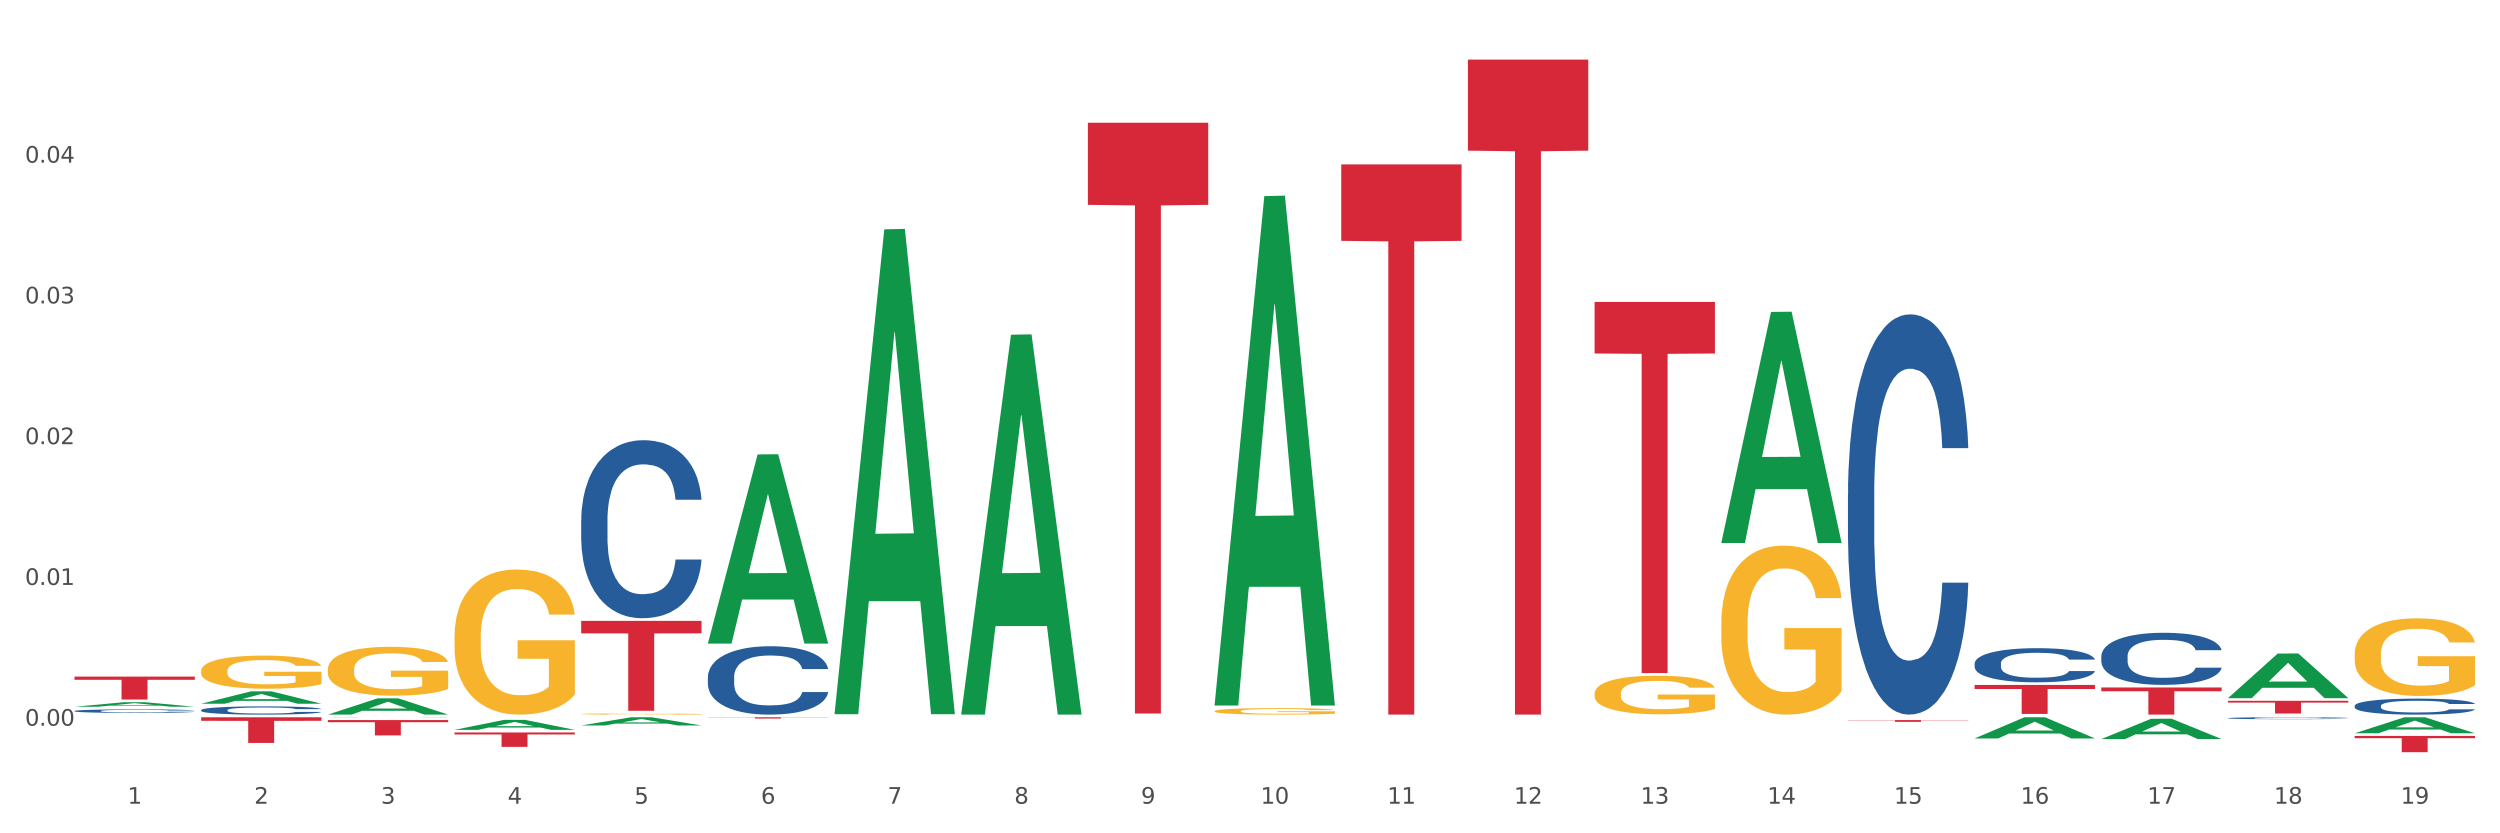 <?xml version="1.0" encoding="utf-8" standalone="no"?>
<!DOCTYPE svg PUBLIC "-//W3C//DTD SVG 1.1//EN"
  "http://www.w3.org/Graphics/SVG/1.1/DTD/svg11.dtd">
<svg xmlns:xlink="http://www.w3.org/1999/xlink" width="1080pt" height="360pt" viewBox="0 0 1080 360" xmlns="http://www.w3.org/2000/svg" version="1.1">
 <rect x="0" y="0" width="1080" height="360" fill="#333333" stroke="none"/>
 <defs>
  <style type="text/css">*{stroke-linejoin: round; stroke-linecap: butt}</style>
 </defs>
 <g id="figure_1">
  <g id="patch_1">
   <path d="M 0 360 
L 1080 360 
L 1080 0 
L 0 0 
z
" style="fill: #ffffff; stroke: #ffffff; stroke-linejoin: miter"/>
  </g>
  <g id="axes_1">
   <g id="matplotlib.axis_1">
    <g id="xtick_1">
     <g id="text_1">
      <!-- 1 -->
      <g style="fill: #4d4d4d" transform="translate(55.115 347.204) scale(0.096 -0.096)">
       <defs>
        <path id="DejaVuSans-31" d="M 794 531 
L 1825 531 
L 1825 4091 
L 703 3866 
L 703 4441 
L 1819 4666 
L 2450 4666 
L 2450 531 
L 3481 531 
L 3481 0 
L 794 0 
L 794 531 
z
" transform="scale(0.016)"/>
       </defs>
       <use xlink:href="#DejaVuSans-31"/>
      </g>
     </g>
    </g>
    <g id="xtick_2">
     <g id="text_2">
      <!-- 2 -->
      <g style="fill: #4d4d4d" transform="translate(109.839 347.204) scale(0.096 -0.096)">
       <defs>
        <path id="DejaVuSans-32" d="M 1228 531 
L 3431 531 
L 3431 0 
L 469 0 
L 469 531 
Q 828 903 1448 1529 
Q 2069 2156 2228 2338 
Q 2531 2678 2651 2914 
Q 2772 3150 2772 3378 
Q 2772 3750 2511 3984 
Q 2250 4219 1831 4219 
Q 1534 4219 1204 4116 
Q 875 4013 500 3803 
L 500 4441 
Q 881 4594 1212 4672 
Q 1544 4750 1819 4750 
Q 2544 4750 2975 4387 
Q 3406 4025 3406 3419 
Q 3406 3131 3298 2873 
Q 3191 2616 2906 2266 
Q 2828 2175 2409 1742 
Q 1991 1309 1228 531 
z
" transform="scale(0.016)"/>
       </defs>
       <use xlink:href="#DejaVuSans-32"/>
      </g>
     </g>
    </g>
    <g id="xtick_3">
     <g id="text_3">
      <!-- 3 -->
      <g style="fill: #4d4d4d" transform="translate(164.564 347.204) scale(0.096 -0.096)">
       <defs>
        <path id="DejaVuSans-33" d="M 2597 2516 
Q 3050 2419 3304 2112 
Q 3559 1806 3559 1356 
Q 3559 666 3084 287 
Q 2609 -91 1734 -91 
Q 1441 -91 1130 -33 
Q 819 25 488 141 
L 488 750 
Q 750 597 1062 519 
Q 1375 441 1716 441 
Q 2309 441 2620 675 
Q 2931 909 2931 1356 
Q 2931 1769 2642 2001 
Q 2353 2234 1838 2234 
L 1294 2234 
L 1294 2753 
L 1863 2753 
Q 2328 2753 2575 2939 
Q 2822 3125 2822 3475 
Q 2822 3834 2567 4026 
Q 2313 4219 1838 4219 
Q 1578 4219 1281 4162 
Q 984 4106 628 3988 
L 628 4550 
Q 988 4650 1302 4700 
Q 1616 4750 1894 4750 
Q 2613 4750 3031 4423 
Q 3450 4097 3450 3541 
Q 3450 3153 3228 2886 
Q 3006 2619 2597 2516 
z
" transform="scale(0.016)"/>
       </defs>
       <use xlink:href="#DejaVuSans-33"/>
      </g>
     </g>
    </g>
    <g id="xtick_4">
     <g id="text_4">
      <!-- 4 -->
      <g style="fill: #4d4d4d" transform="translate(219.288 347.204) scale(0.096 -0.096)">
       <defs>
        <path id="DejaVuSans-34" d="M 2419 4116 
L 825 1625 
L 2419 1625 
L 2419 4116 
z
M 2253 4666 
L 3047 4666 
L 3047 1625 
L 3713 1625 
L 3713 1100 
L 3047 1100 
L 3047 0 
L 2419 0 
L 2419 1100 
L 313 1100 
L 313 1709 
L 2253 4666 
z
" transform="scale(0.016)"/>
       </defs>
       <use xlink:href="#DejaVuSans-34"/>
      </g>
     </g>
    </g>
    <g id="xtick_5">
     <g id="text_5">
      <!-- 5 -->
      <g style="fill: #4d4d4d" transform="translate(274.012 347.204) scale(0.096 -0.096)">
       <defs>
        <path id="DejaVuSans-35" d="M 691 4666 
L 3169 4666 
L 3169 4134 
L 1269 4134 
L 1269 2991 
Q 1406 3038 1543 3061 
Q 1681 3084 1819 3084 
Q 2600 3084 3056 2656 
Q 3513 2228 3513 1497 
Q 3513 744 3044 326 
Q 2575 -91 1722 -91 
Q 1428 -91 1123 -41 
Q 819 9 494 109 
L 494 744 
Q 775 591 1075 516 
Q 1375 441 1709 441 
Q 2250 441 2565 725 
Q 2881 1009 2881 1497 
Q 2881 1984 2565 2268 
Q 2250 2553 1709 2553 
Q 1456 2553 1204 2497 
Q 953 2441 691 2322 
L 691 4666 
z
" transform="scale(0.016)"/>
       </defs>
       <use xlink:href="#DejaVuSans-35"/>
      </g>
     </g>
    </g>
    <g id="xtick_6">
     <g id="text_6">
      <!-- 6 -->
      <g style="fill: #4d4d4d" transform="translate(328.736 347.204) scale(0.096 -0.096)">
       <defs>
        <path id="DejaVuSans-36" d="M 2113 2584 
Q 1688 2584 1439 2293 
Q 1191 2003 1191 1497 
Q 1191 994 1439 701 
Q 1688 409 2113 409 
Q 2538 409 2786 701 
Q 3034 994 3034 1497 
Q 3034 2003 2786 2293 
Q 2538 2584 2113 2584 
z
M 3366 4563 
L 3366 3988 
Q 3128 4100 2886 4159 
Q 2644 4219 2406 4219 
Q 1781 4219 1451 3797 
Q 1122 3375 1075 2522 
Q 1259 2794 1537 2939 
Q 1816 3084 2150 3084 
Q 2853 3084 3261 2657 
Q 3669 2231 3669 1497 
Q 3669 778 3244 343 
Q 2819 -91 2113 -91 
Q 1303 -91 875 529 
Q 447 1150 447 2328 
Q 447 3434 972 4092 
Q 1497 4750 2381 4750 
Q 2619 4750 2861 4703 
Q 3103 4656 3366 4563 
z
" transform="scale(0.016)"/>
       </defs>
       <use xlink:href="#DejaVuSans-36"/>
      </g>
     </g>
    </g>
    <g id="xtick_7">
     <g id="text_7">
      <!-- 7 -->
      <g style="fill: #4d4d4d" transform="translate(383.461 347.204) scale(0.096 -0.096)">
       <defs>
        <path id="DejaVuSans-37" d="M 525 4666 
L 3525 4666 
L 3525 4397 
L 1831 0 
L 1172 0 
L 2766 4134 
L 525 4134 
L 525 4666 
z
" transform="scale(0.016)"/>
       </defs>
       <use xlink:href="#DejaVuSans-37"/>
      </g>
     </g>
    </g>
    <g id="xtick_8">
     <g id="text_8">
      <!-- 8 -->
      <g style="fill: #4d4d4d" transform="translate(438.185 347.204) scale(0.096 -0.096)">
       <defs>
        <path id="DejaVuSans-38" d="M 2034 2216 
Q 1584 2216 1326 1975 
Q 1069 1734 1069 1313 
Q 1069 891 1326 650 
Q 1584 409 2034 409 
Q 2484 409 2743 651 
Q 3003 894 3003 1313 
Q 3003 1734 2745 1975 
Q 2488 2216 2034 2216 
z
M 1403 2484 
Q 997 2584 770 2862 
Q 544 3141 544 3541 
Q 544 4100 942 4425 
Q 1341 4750 2034 4750 
Q 2731 4750 3128 4425 
Q 3525 4100 3525 3541 
Q 3525 3141 3298 2862 
Q 3072 2584 2669 2484 
Q 3125 2378 3379 2068 
Q 3634 1759 3634 1313 
Q 3634 634 3220 271 
Q 2806 -91 2034 -91 
Q 1263 -91 848 271 
Q 434 634 434 1313 
Q 434 1759 690 2068 
Q 947 2378 1403 2484 
z
M 1172 3481 
Q 1172 3119 1398 2916 
Q 1625 2713 2034 2713 
Q 2441 2713 2670 2916 
Q 2900 3119 2900 3481 
Q 2900 3844 2670 4047 
Q 2441 4250 2034 4250 
Q 1625 4250 1398 4047 
Q 1172 3844 1172 3481 
z
" transform="scale(0.016)"/>
       </defs>
       <use xlink:href="#DejaVuSans-38"/>
      </g>
     </g>
    </g>
    <g id="xtick_9">
     <g id="text_9">
      <!-- 9 -->
      <g style="fill: #4d4d4d" transform="translate(492.909 347.204) scale(0.096 -0.096)">
       <defs>
        <path id="DejaVuSans-39" d="M 703 97 
L 703 672 
Q 941 559 1184 500 
Q 1428 441 1663 441 
Q 2288 441 2617 861 
Q 2947 1281 2994 2138 
Q 2813 1869 2534 1725 
Q 2256 1581 1919 1581 
Q 1219 1581 811 2004 
Q 403 2428 403 3163 
Q 403 3881 828 4315 
Q 1253 4750 1959 4750 
Q 2769 4750 3195 4129 
Q 3622 3509 3622 2328 
Q 3622 1225 3098 567 
Q 2575 -91 1691 -91 
Q 1453 -91 1209 -44 
Q 966 3 703 97 
z
M 1959 2075 
Q 2384 2075 2632 2365 
Q 2881 2656 2881 3163 
Q 2881 3666 2632 3958 
Q 2384 4250 1959 4250 
Q 1534 4250 1286 3958 
Q 1038 3666 1038 3163 
Q 1038 2656 1286 2365 
Q 1534 2075 1959 2075 
z
" transform="scale(0.016)"/>
       </defs>
       <use xlink:href="#DejaVuSans-39"/>
      </g>
     </g>
    </g>
    <g id="xtick_10">
     <g id="text_10">
      <!-- 10 -->
      <g style="fill: #4d4d4d" transform="translate(544.58 347.204) scale(0.096 -0.096)">
       <defs>
        <path id="DejaVuSans-30" d="M 2034 4250 
Q 1547 4250 1301 3770 
Q 1056 3291 1056 2328 
Q 1056 1369 1301 889 
Q 1547 409 2034 409 
Q 2525 409 2770 889 
Q 3016 1369 3016 2328 
Q 3016 3291 2770 3770 
Q 2525 4250 2034 4250 
z
M 2034 4750 
Q 2819 4750 3233 4129 
Q 3647 3509 3647 2328 
Q 3647 1150 3233 529 
Q 2819 -91 2034 -91 
Q 1250 -91 836 529 
Q 422 1150 422 2328 
Q 422 3509 836 4129 
Q 1250 4750 2034 4750 
z
" transform="scale(0.016)"/>
       </defs>
       <use xlink:href="#DejaVuSans-31"/>
       <use xlink:href="#DejaVuSans-30" transform="translate(63.623 0)"/>
      </g>
     </g>
    </g>
    <g id="xtick_11">
     <g id="text_11">
      <!-- 11 -->
      <g style="fill: #4d4d4d" transform="translate(599.304 347.204) scale(0.096 -0.096)">
       <use xlink:href="#DejaVuSans-31"/>
       <use xlink:href="#DejaVuSans-31" transform="translate(63.623 0)"/>
      </g>
     </g>
    </g>
    <g id="xtick_12">
     <g id="text_12">
      <!-- 12 -->
      <g style="fill: #4d4d4d" transform="translate(654.028 347.204) scale(0.096 -0.096)">
       <use xlink:href="#DejaVuSans-31"/>
       <use xlink:href="#DejaVuSans-32" transform="translate(63.623 0)"/>
      </g>
     </g>
    </g>
    <g id="xtick_13">
     <g id="text_13">
      <!-- 13 -->
      <g style="fill: #4d4d4d" transform="translate(708.752 347.204) scale(0.096 -0.096)">
       <use xlink:href="#DejaVuSans-31"/>
       <use xlink:href="#DejaVuSans-33" transform="translate(63.623 0)"/>
      </g>
     </g>
    </g>
    <g id="xtick_14">
     <g id="text_14">
      <!-- 14 -->
      <g style="fill: #4d4d4d" transform="translate(763.477 347.204) scale(0.096 -0.096)">
       <use xlink:href="#DejaVuSans-31"/>
       <use xlink:href="#DejaVuSans-34" transform="translate(63.623 0)"/>
      </g>
     </g>
    </g>
    <g id="xtick_15">
     <g id="text_15">
      <!-- 15 -->
      <g style="fill: #4d4d4d" transform="translate(818.201 347.204) scale(0.096 -0.096)">
       <use xlink:href="#DejaVuSans-31"/>
       <use xlink:href="#DejaVuSans-35" transform="translate(63.623 0)"/>
      </g>
     </g>
    </g>
    <g id="xtick_16">
     <g id="text_16">
      <!-- 16 -->
      <g style="fill: #4d4d4d" transform="translate(872.925 347.204) scale(0.096 -0.096)">
       <use xlink:href="#DejaVuSans-31"/>
       <use xlink:href="#DejaVuSans-36" transform="translate(63.623 0)"/>
      </g>
     </g>
    </g>
    <g id="xtick_17">
     <g id="text_17">
      <!-- 17 -->
      <g style="fill: #4d4d4d" transform="translate(927.649 347.204) scale(0.096 -0.096)">
       <use xlink:href="#DejaVuSans-31"/>
       <use xlink:href="#DejaVuSans-37" transform="translate(63.623 0)"/>
      </g>
     </g>
    </g>
    <g id="xtick_18">
     <g id="text_18">
      <!-- 18 -->
      <g style="fill: #4d4d4d" transform="translate(982.374 347.204) scale(0.096 -0.096)">
       <use xlink:href="#DejaVuSans-31"/>
       <use xlink:href="#DejaVuSans-38" transform="translate(63.623 0)"/>
      </g>
     </g>
    </g>
    <g id="xtick_19">
     <g id="text_19">
      <!-- 19 -->
      <g style="fill: #4d4d4d" transform="translate(1037.098 347.204) scale(0.096 -0.096)">
       <use xlink:href="#DejaVuSans-31"/>
       <use xlink:href="#DejaVuSans-39" transform="translate(63.623 0)"/>
      </g>
     </g>
    </g>
    <g id="xtick_20"/>
    <g id="xtick_21"/>
    <g id="xtick_22"/>
    <g id="xtick_23"/>
    <g id="xtick_24"/>
    <g id="xtick_25"/>
    <g id="xtick_26"/>
    <g id="xtick_27"/>
    <g id="xtick_28"/>
    <g id="xtick_29"/>
    <g id="xtick_30"/>
    <g id="xtick_31"/>
    <g id="xtick_32"/>
    <g id="xtick_33"/>
    <g id="xtick_34"/>
    <g id="xtick_35"/>
    <g id="xtick_36"/>
    <g id="xtick_37"/>
   </g>
   <g id="matplotlib.axis_2">
    <g id="ytick_1">
     <g id="text_20">
      <!-- 0.00 -->
      <g style="fill: #4d4d4d" transform="translate(10.8 313.501) scale(0.096 -0.096)">
       <defs>
        <path id="DejaVuSans-2e" d="M 684 794 
L 1344 794 
L 1344 0 
L 684 0 
L 684 794 
z
" transform="scale(0.016)"/>
       </defs>
       <use xlink:href="#DejaVuSans-30"/>
       <use xlink:href="#DejaVuSans-2e" transform="translate(63.623 0)"/>
       <use xlink:href="#DejaVuSans-30" transform="translate(95.41 0)"/>
       <use xlink:href="#DejaVuSans-30" transform="translate(159.033 0)"/>
      </g>
     </g>
    </g>
    <g id="ytick_2">
     <g id="text_21">
      <!-- 0.01 -->
      <g style="fill: #4d4d4d" transform="translate(10.8 252.693) scale(0.096 -0.096)">
       <use xlink:href="#DejaVuSans-30"/>
       <use xlink:href="#DejaVuSans-2e" transform="translate(63.623 0)"/>
       <use xlink:href="#DejaVuSans-30" transform="translate(95.41 0)"/>
       <use xlink:href="#DejaVuSans-31" transform="translate(159.033 0)"/>
      </g>
     </g>
    </g>
    <g id="ytick_3">
     <g id="text_22">
      <!-- 0.02 -->
      <g style="fill: #4d4d4d" transform="translate(10.8 191.884) scale(0.096 -0.096)">
       <use xlink:href="#DejaVuSans-30"/>
       <use xlink:href="#DejaVuSans-2e" transform="translate(63.623 0)"/>
       <use xlink:href="#DejaVuSans-30" transform="translate(95.41 0)"/>
       <use xlink:href="#DejaVuSans-32" transform="translate(159.033 0)"/>
      </g>
     </g>
    </g>
    <g id="ytick_4">
     <g id="text_23">
      <!-- 0.03 -->
      <g style="fill: #4d4d4d" transform="translate(10.8 131.076) scale(0.096 -0.096)">
       <use xlink:href="#DejaVuSans-30"/>
       <use xlink:href="#DejaVuSans-2e" transform="translate(63.623 0)"/>
       <use xlink:href="#DejaVuSans-30" transform="translate(95.41 0)"/>
       <use xlink:href="#DejaVuSans-33" transform="translate(159.033 0)"/>
      </g>
     </g>
    </g>
    <g id="ytick_5">
     <g id="text_24">
      <!-- 0.04 -->
      <g style="fill: #4d4d4d" transform="translate(10.8 70.268) scale(0.096 -0.096)">
       <use xlink:href="#DejaVuSans-30"/>
       <use xlink:href="#DejaVuSans-2e" transform="translate(63.623 0)"/>
       <use xlink:href="#DejaVuSans-30" transform="translate(95.41 0)"/>
       <use xlink:href="#DejaVuSans-34" transform="translate(159.033 0)"/>
      </g>
     </g>
    </g>
    <g id="ytick_6"/>
    <g id="ytick_7"/>
    <g id="ytick_8"/>
    <g id="ytick_9"/>
    <g id="ytick_10"/>
   </g>
   <g id="PolyCollection_1">
    <path d="M 32.175 305.312 
L 32.229 305.31 
L 53.667 303.342 
L 62.564 303.34 
L 84.163 305.316 
L 73.873 305.316 
L 69.21 304.856 
L 47.075 304.856 
L 46.914 304.863 
L 42.412 305.316 
L 32.175 305.316 
L 32.175 305.312 
L 49.862 304.581 
L 66.423 304.579 
L 58.223 303.761 
L 58.115 303.758 
L 58.008 303.763 
L 49.808 304.579 
L 49.862 304.581 
L 32.175 305.312 
z
" clip-path="url(#p9a74b6ac51)" style="fill: #109648"/>
    <path d="M 86.899 304.005 
L 86.953 304 
L 108.391 298.671 
L 117.288 298.666 
L 138.887 304.015 
L 128.597 304.015 
L 123.934 302.769 
L 101.799 302.769 
L 101.638 302.789 
L 97.136 304.015 
L 86.899 304.015 
L 86.899 304.005 
L 104.586 302.026 
L 121.147 302.021 
L 112.947 299.806 
L 112.84 299.796 
L 112.733 299.811 
L 104.532 302.021 
L 104.586 302.026 
L 86.899 304.005 
z
" clip-path="url(#p9a74b6ac51)" style="fill: #109648"/>
    <path d="M 360.521 308.153 
L 360.574 307.956 
L 382.013 99.071 
L 390.91 98.874 
L 412.509 308.547 
L 402.218 308.547 
L 397.555 259.721 
L 375.42 259.721 
L 375.26 260.509 
L 370.757 308.547 
L 360.521 308.547 
L 360.521 308.153 
L 378.207 230.584 
L 394.768 230.387 
L 386.568 143.564 
L 386.461 143.171 
L 386.354 143.761 
L 378.154 230.387 
L 378.207 230.584 
L 360.521 308.153 
z
" clip-path="url(#p9a74b6ac51)" style="fill: #109648"/>
    <path d="M 251.072 313.404 
L 251.126 313.401 
L 272.564 309.857 
L 281.461 309.854 
L 303.06 313.411 
L 292.77 313.411 
L 288.107 312.582 
L 265.972 312.582 
L 265.811 312.596 
L 261.309 313.411 
L 251.072 313.411 
L 251.072 313.404 
L 268.759 312.088 
L 285.32 312.085 
L 277.12 310.612 
L 277.013 310.605 
L 276.905 310.615 
L 268.705 312.085 
L 268.759 312.088 
L 251.072 313.404 
z
" clip-path="url(#p9a74b6ac51)" style="fill: #109648"/>
    <path d="M 524.693 304.362 
L 524.747 304.155 
L 546.185 84.72 
L 555.082 84.513 
L 576.682 304.776 
L 566.391 304.776 
L 561.728 253.485 
L 539.593 253.485 
L 539.432 254.312 
L 534.93 304.776 
L 524.693 304.776 
L 524.693 304.362 
L 542.38 222.875 
L 558.941 222.669 
L 550.741 131.461 
L 550.634 131.048 
L 550.527 131.668 
L 542.327 222.669 
L 542.38 222.875 
L 524.693 304.362 
z
" clip-path="url(#p9a74b6ac51)" style="fill: #109648"/>
    <path d="M 415.245 308.389 
L 415.299 308.235 
L 436.737 144.596 
L 445.634 144.442 
L 467.233 308.697 
L 456.943 308.697 
L 452.28 270.448 
L 430.145 270.448 
L 429.984 271.065 
L 425.482 308.697 
L 415.245 308.697 
L 415.245 308.389 
L 432.932 247.622 
L 449.493 247.468 
L 441.293 179.452 
L 441.185 179.144 
L 441.078 179.607 
L 432.878 247.468 
L 432.932 247.622 
L 415.245 308.389 
z
" clip-path="url(#p9a74b6ac51)" style="fill: #109648"/>
    <path d="M 305.796 277.884 
L 305.85 277.807 
L 327.288 196.306 
L 336.185 196.229 
L 357.784 278.038 
L 347.494 278.038 
L 342.831 258.987 
L 320.696 258.987 
L 320.535 259.295 
L 316.033 278.038 
L 305.796 278.038 
L 305.796 277.884 
L 323.483 247.619 
L 340.044 247.542 
L 331.844 213.666 
L 331.737 213.513 
L 331.63 213.743 
L 323.429 247.542 
L 323.483 247.619 
L 305.796 277.884 
z
" clip-path="url(#p9a74b6ac51)" style="fill: #109648"/>
    <path d="M 1017.212 316.771 
L 1017.266 316.764 
L 1038.704 309.86 
L 1047.601 309.854 
L 1069.2 316.784 
L 1058.91 316.784 
L 1054.247 315.17 
L 1032.112 315.17 
L 1031.951 315.196 
L 1027.449 316.784 
L 1017.212 316.784 
L 1017.212 316.771 
L 1034.899 314.207 
L 1051.46 314.2 
L 1043.26 311.331 
L 1043.152 311.318 
L 1043.045 311.337 
L 1034.845 314.2 
L 1034.899 314.207 
L 1017.212 316.771 
z
" clip-path="url(#p9a74b6ac51)" style="fill: #109648"/>
    <path d="M 962.488 301.586 
L 962.541 301.568 
L 983.98 282.321 
L 992.877 282.303 
L 1014.476 301.622 
L 1004.185 301.622 
L 999.522 297.124 
L 977.387 297.124 
L 977.227 297.196 
L 972.724 301.622 
L 962.488 301.622 
L 962.488 301.586 
L 980.174 294.439 
L 996.735 294.421 
L 988.535 286.421 
L 988.428 286.385 
L 988.321 286.439 
L 980.121 294.421 
L 980.174 294.439 
L 962.488 301.586 
z
" clip-path="url(#p9a74b6ac51)" style="fill: #109648"/>
    <path d="M 907.763 319.269 
L 907.817 319.26 
L 929.255 310.51 
L 938.152 310.501 
L 959.751 319.285 
L 949.461 319.285 
L 944.798 317.24 
L 922.663 317.24 
L 922.502 317.273 
L 918 319.285 
L 907.763 319.285 
L 907.763 319.269 
L 925.45 316.019 
L 942.011 316.011 
L 933.811 312.374 
L 933.704 312.357 
L 933.597 312.382 
L 925.396 316.011 
L 925.45 316.019 
L 907.763 319.269 
z
" clip-path="url(#p9a74b6ac51)" style="fill: #109648"/>
    <path d="M 853.039 318.989 
L 853.093 318.981 
L 874.531 309.862 
L 883.428 309.854 
L 905.027 319.007 
L 894.737 319.007 
L 890.074 316.875 
L 867.939 316.875 
L 867.778 316.91 
L 863.276 319.007 
L 853.039 319.007 
L 853.039 318.989 
L 870.726 315.603 
L 887.287 315.595 
L 879.087 311.804 
L 878.98 311.787 
L 878.872 311.813 
L 870.672 315.595 
L 870.726 315.603 
L 853.039 318.989 
z
" clip-path="url(#p9a74b6ac51)" style="fill: #109648"/>
    <path d="M 688.866 299.612 
L 688.928 299.597 
L 688.928 299.049 
L 689.05 298.577 
L 689.664 297.436 
L 690.585 296.492 
L 691.26 295.99 
L 691.935 295.579 
L 692.733 295.168 
L 693.715 294.741 
L 695.495 294.117 
L 696.6 293.798 
L 697.95 293.463 
L 700.406 292.976 
L 702.186 292.702 
L 704.027 292.474 
L 707.034 292.2 
L 708.999 292.078 
L 711.086 291.986 
L 713.602 291.926 
L 715.505 291.91 
L 719.679 291.956 
L 723.239 292.093 
L 724.957 292.2 
L 727.167 292.382 
L 728.333 292.504 
L 730.236 292.747 
L 732.2 293.067 
L 733.55 293.341 
L 735.576 293.859 
L 737.11 294.376 
L 738.522 295.015 
L 739.258 295.457 
L 739.811 295.868 
L 740.302 296.34 
L 740.793 297.086 
L 729.745 297.086 
L 729.315 296.553 
L 728.64 296.05 
L 727.658 295.563 
L 726.799 295.259 
L 725.325 294.878 
L 723.975 294.635 
L 722.563 294.452 
L 720.845 294.3 
L 719.494 294.224 
L 717.592 294.163 
L 713.848 294.178 
L 711.331 294.3 
L 709.612 294.452 
L 708.508 294.589 
L 707.526 294.741 
L 706.421 294.955 
L 705.132 295.274 
L 704.211 295.563 
L 703.29 295.929 
L 702.554 296.294 
L 701.879 296.72 
L 701.326 297.177 
L 700.897 297.649 
L 700.528 298.227 
L 700.221 299.186 
L 700.221 301.271 
L 700.344 301.743 
L 700.651 302.367 
L 701.019 302.839 
L 701.633 303.402 
L 702.186 303.783 
L 703.229 304.331 
L 704.395 304.787 
L 705.316 305.077 
L 706.237 305.32 
L 707.832 305.655 
L 709.612 305.929 
L 711.147 306.096 
L 713.234 306.249 
L 714.645 306.31 
L 715.873 306.34 
L 718.881 306.34 
L 721.029 306.294 
L 723.423 306.188 
L 725.264 306.051 
L 726.799 305.883 
L 728.517 305.609 
L 729.622 305.351 
L 729.622 302.169 
L 716.119 302.154 
L 716.119 300.038 
L 740.854 300.038 
L 740.854 306.249 
L 739.811 306.568 
L 738.645 306.857 
L 737.417 307.116 
L 735.576 307.436 
L 733.366 307.74 
L 731.402 307.953 
L 729.315 308.136 
L 726.86 308.303 
L 723.668 308.456 
L 721.704 308.517 
L 719.249 308.562 
L 716.364 308.577 
L 713.848 308.547 
L 711.392 308.471 
L 708.814 308.334 
L 706.298 308.136 
L 704.395 307.938 
L 702.492 307.695 
L 700.467 307.375 
L 698.871 307.071 
L 697.643 306.797 
L 696.293 306.447 
L 694.82 305.99 
L 693.715 305.579 
L 692.733 305.153 
L 691.69 304.605 
L 690.953 304.133 
L 690.217 303.539 
L 689.787 303.098 
L 689.296 302.413 
L 688.928 301.454 
L 688.866 299.612 
z
" clip-path="url(#p9a74b6ac51)" style="fill: #f7b32b"/>
    <path d="M 524.693 307.208 
L 524.755 307.206 
L 524.755 307.114 
L 524.878 307.034 
L 525.491 306.842 
L 526.412 306.683 
L 527.087 306.599 
L 527.762 306.53 
L 528.56 306.46 
L 529.542 306.389 
L 531.322 306.284 
L 532.427 306.23 
L 533.778 306.173 
L 536.233 306.091 
L 538.013 306.045 
L 539.854 306.007 
L 542.862 305.961 
L 544.826 305.94 
L 546.913 305.925 
L 549.429 305.915 
L 551.332 305.912 
L 555.506 305.92 
L 559.066 305.943 
L 560.784 305.961 
L 562.994 305.992 
L 564.16 306.012 
L 566.063 306.053 
L 568.027 306.107 
L 569.377 306.153 
L 571.403 306.24 
L 572.937 306.327 
L 574.349 306.435 
L 575.086 306.509 
L 575.638 306.578 
L 576.129 306.658 
L 576.62 306.783 
L 565.572 306.783 
L 565.142 306.693 
L 564.467 306.609 
L 563.485 306.527 
L 562.626 306.476 
L 561.153 306.412 
L 559.802 306.371 
L 558.391 306.34 
L 556.672 306.314 
L 555.322 306.302 
L 553.419 306.291 
L 549.675 306.294 
L 547.158 306.314 
L 545.44 306.34 
L 544.335 306.363 
L 543.353 306.389 
L 542.248 306.424 
L 540.959 306.478 
L 540.038 306.527 
L 539.118 306.588 
L 538.381 306.65 
L 537.706 306.722 
L 537.153 306.798 
L 536.724 306.878 
L 536.355 306.975 
L 536.049 307.137 
L 536.049 307.488 
L 536.171 307.567 
L 536.478 307.672 
L 536.847 307.751 
L 537.46 307.846 
L 538.013 307.91 
L 539.056 308.002 
L 540.222 308.079 
L 541.143 308.128 
L 542.064 308.169 
L 543.66 308.225 
L 545.44 308.271 
L 546.974 308.3 
L 549.061 308.325 
L 550.473 308.335 
L 551.7 308.341 
L 554.708 308.341 
L 556.856 308.333 
L 559.25 308.315 
L 561.091 308.292 
L 562.626 308.264 
L 564.344 308.218 
L 565.449 308.174 
L 565.449 307.639 
L 551.946 307.636 
L 551.946 307.28 
L 576.682 307.28 
L 576.682 308.325 
L 575.638 308.379 
L 574.472 308.428 
L 573.244 308.471 
L 571.403 308.525 
L 569.193 308.576 
L 567.229 308.612 
L 565.142 308.643 
L 562.687 308.671 
L 559.495 308.697 
L 557.531 308.707 
L 555.076 308.715 
L 552.191 308.717 
L 549.675 308.712 
L 547.22 308.699 
L 544.642 308.676 
L 542.125 308.643 
L 540.222 308.61 
L 538.32 308.569 
L 536.294 308.515 
L 534.698 308.464 
L 533.471 308.417 
L 532.12 308.359 
L 530.647 308.282 
L 529.542 308.213 
L 528.56 308.141 
L 527.517 308.049 
L 526.78 307.969 
L 526.044 307.869 
L 525.614 307.795 
L 525.123 307.68 
L 524.755 307.518 
L 524.693 307.208 
z
" clip-path="url(#p9a74b6ac51)" style="fill: #f7b32b"/>
    <path d="M 251.072 308.444 
L 251.133 308.444 
L 251.133 308.427 
L 251.256 308.413 
L 251.87 308.378 
L 252.791 308.349 
L 253.466 308.334 
L 254.141 308.321 
L 254.939 308.309 
L 255.921 308.296 
L 257.701 308.277 
L 258.806 308.267 
L 260.156 308.257 
L 262.611 308.242 
L 264.391 308.234 
L 266.233 308.227 
L 269.24 308.218 
L 271.204 308.215 
L 273.291 308.212 
L 275.808 308.21 
L 277.711 308.21 
L 281.884 308.211 
L 285.444 308.215 
L 287.163 308.218 
L 289.373 308.224 
L 290.539 308.228 
L 292.442 308.235 
L 294.406 308.245 
L 295.756 308.253 
L 297.782 308.269 
L 299.316 308.285 
L 300.728 308.304 
L 301.464 308.318 
L 302.017 308.33 
L 302.508 308.344 
L 302.999 308.367 
L 291.951 308.367 
L 291.521 308.351 
L 290.846 308.336 
L 289.864 308.321 
L 289.004 308.312 
L 287.531 308.3 
L 286.181 308.293 
L 284.769 308.287 
L 283.051 308.282 
L 281.7 308.28 
L 279.797 308.278 
L 276.053 308.279 
L 273.537 308.282 
L 271.818 308.287 
L 270.713 308.291 
L 269.731 308.296 
L 268.627 308.302 
L 267.338 308.312 
L 266.417 308.321 
L 265.496 308.332 
L 264.76 308.343 
L 264.084 308.356 
L 263.532 308.37 
L 263.102 308.384 
L 262.734 308.402 
L 262.427 308.431 
L 262.427 308.495 
L 262.55 308.509 
L 262.857 308.528 
L 263.225 308.542 
L 263.839 308.56 
L 264.391 308.571 
L 265.435 308.588 
L 266.601 308.602 
L 267.522 308.611 
L 268.442 308.618 
L 270.038 308.628 
L 271.818 308.636 
L 273.353 308.642 
L 275.44 308.646 
L 276.851 308.648 
L 278.079 308.649 
L 281.086 308.649 
L 283.235 308.648 
L 285.629 308.644 
L 287.47 308.64 
L 289.004 308.635 
L 290.723 308.627 
L 291.828 308.619 
L 291.828 308.522 
L 278.324 308.522 
L 278.324 308.457 
L 303.06 308.457 
L 303.06 308.646 
L 302.017 308.656 
L 300.851 308.665 
L 299.623 308.673 
L 297.782 308.682 
L 295.572 308.692 
L 293.608 308.698 
L 291.521 308.704 
L 289.066 308.709 
L 285.874 308.713 
L 283.91 308.715 
L 281.455 308.717 
L 278.57 308.717 
L 276.053 308.716 
L 273.598 308.714 
L 271.02 308.71 
L 268.504 308.704 
L 266.601 308.698 
L 264.698 308.69 
L 262.673 308.681 
L 261.077 308.671 
L 259.849 308.663 
L 258.499 308.652 
L 257.026 308.638 
L 255.921 308.626 
L 254.939 308.613 
L 253.896 308.596 
L 253.159 308.582 
L 252.422 308.564 
L 251.993 308.55 
L 251.502 308.529 
L 251.133 308.5 
L 251.072 308.444 
z
" clip-path="url(#p9a74b6ac51)" style="fill: #f7b32b"/>
    <path d="M 141.624 308.704 
L 141.677 308.697 
L 163.116 301.675 
L 172.012 301.668 
L 193.612 308.717 
L 183.321 308.717 
L 178.658 307.076 
L 156.523 307.076 
L 156.362 307.102 
L 151.86 308.717 
L 141.624 308.717 
L 141.624 308.704 
L 159.31 306.096 
L 175.871 306.09 
L 167.671 303.171 
L 167.564 303.158 
L 167.457 303.177 
L 159.257 306.09 
L 159.31 306.096 
L 141.624 308.704 
z
" clip-path="url(#p9a74b6ac51)" style="fill: #109648"/>
    <path d="M 743.591 234.384 
L 743.644 234.291 
L 765.083 134.747 
L 773.979 134.653 
L 795.579 234.572 
L 785.288 234.572 
L 780.625 211.305 
L 758.49 211.305 
L 758.329 211.68 
L 753.827 234.572 
L 743.591 234.572 
L 743.591 234.384 
L 761.277 197.419 
L 777.838 197.325 
L 769.638 155.951 
L 769.531 155.763 
L 769.424 156.044 
L 761.224 197.325 
L 761.277 197.419 
L 743.591 234.384 
z
" clip-path="url(#p9a74b6ac51)" style="fill: #109648"/>
    <path d="M 743.591 269.446 
L 743.652 269.379 
L 743.652 266.979 
L 743.775 264.912 
L 744.388 259.911 
L 745.309 255.778 
L 745.984 253.577 
L 746.66 251.777 
L 747.457 249.977 
L 748.44 248.11 
L 750.22 245.376 
L 751.324 243.976 
L 752.675 242.509 
L 755.13 240.376 
L 756.91 239.176 
L 758.751 238.175 
L 761.759 236.975 
L 763.723 236.442 
L 765.81 236.042 
L 768.326 235.775 
L 770.229 235.708 
L 774.403 235.908 
L 777.963 236.509 
L 779.681 236.975 
L 781.891 237.775 
L 783.057 238.309 
L 784.96 239.376 
L 786.924 240.776 
L 788.275 241.976 
L 790.3 244.243 
L 791.835 246.51 
L 793.246 249.31 
L 793.983 251.244 
L 794.535 253.044 
L 795.026 255.111 
L 795.517 258.378 
L 784.469 258.378 
L 784.039 256.044 
L 783.364 253.844 
L 782.382 251.71 
L 781.523 250.377 
L 780.05 248.71 
L 778.699 247.643 
L 777.288 246.843 
L 775.569 246.176 
L 774.219 245.843 
L 772.316 245.576 
L 768.572 245.643 
L 766.055 246.176 
L 764.337 246.843 
L 763.232 247.443 
L 762.25 248.11 
L 761.145 249.043 
L 759.856 250.444 
L 758.935 251.71 
L 758.015 253.311 
L 757.278 254.911 
L 756.603 256.778 
L 756.051 258.778 
L 755.621 260.845 
L 755.253 263.378 
L 754.946 267.579 
L 754.946 276.713 
L 755.068 278.78 
L 755.375 281.514 
L 755.744 283.581 
L 756.357 286.048 
L 756.91 287.715 
L 757.953 290.115 
L 759.119 292.115 
L 760.04 293.382 
L 760.961 294.449 
L 762.557 295.916 
L 764.337 297.116 
L 765.871 297.849 
L 767.958 298.516 
L 769.37 298.783 
L 770.597 298.916 
L 773.605 298.916 
L 775.753 298.716 
L 778.147 298.249 
L 779.988 297.649 
L 781.523 296.916 
L 783.241 295.716 
L 784.346 294.582 
L 784.346 280.647 
L 770.843 280.58 
L 770.843 271.313 
L 795.579 271.313 
L 795.579 298.516 
L 794.535 299.916 
L 793.369 301.183 
L 792.141 302.316 
L 790.3 303.717 
L 788.09 305.05 
L 786.126 305.983 
L 784.039 306.784 
L 781.584 307.517 
L 778.392 308.184 
L 776.428 308.45 
L 773.973 308.65 
L 771.088 308.717 
L 768.572 308.584 
L 766.117 308.25 
L 763.539 307.65 
L 761.022 306.784 
L 759.119 305.917 
L 757.217 304.85 
L 755.191 303.45 
L 753.595 302.116 
L 752.368 300.916 
L 751.017 299.383 
L 749.544 297.382 
L 748.44 295.582 
L 747.457 293.715 
L 746.414 291.315 
L 745.677 289.248 
L 744.941 286.648 
L 744.511 284.714 
L 744.02 281.714 
L 743.652 277.513 
L 743.591 269.446 
z
" clip-path="url(#p9a74b6ac51)" style="fill: #f7b32b"/>
    <path d="M 907.763 296.999 
L 959.751 296.999 
L 959.751 298.627 
L 939.301 298.638 
L 939.301 308.717 
L 928.09 308.717 
L 928.09 298.638 
L 907.763 298.627 
L 907.763 297.01 
L 907.763 296.999 
z
" clip-path="url(#p9a74b6ac51)" style="fill: #d62839"/>
    <path d="M 141.624 311.055 
L 193.612 311.055 
L 193.612 311.977 
L 173.161 311.983 
L 173.161 317.687 
L 161.951 317.687 
L 161.951 311.983 
L 141.624 311.977 
L 141.624 311.061 
L 141.624 311.055 
z
" clip-path="url(#p9a74b6ac51)" style="fill: #d62839"/>
    <path d="M 86.899 309.854 
L 138.887 309.854 
L 138.887 311.396 
L 118.437 311.406 
L 118.437 320.953 
L 107.226 320.953 
L 107.226 311.406 
L 86.899 311.396 
L 86.899 309.864 
L 86.899 309.854 
z
" clip-path="url(#p9a74b6ac51)" style="fill: #d62839"/>
    <path d="M 251.072 268.21 
L 303.06 268.21 
L 303.06 273.611 
L 282.61 273.647 
L 282.61 307.073 
L 271.399 307.073 
L 271.399 273.647 
L 251.072 273.611 
L 251.072 268.246 
L 251.072 268.21 
z
" clip-path="url(#p9a74b6ac51)" style="fill: #d62839"/>
    <path d="M 305.796 309.854 
L 357.784 309.854 
L 357.784 309.931 
L 337.334 309.932 
L 337.334 310.412 
L 326.123 310.412 
L 326.123 309.932 
L 305.796 309.931 
L 305.796 309.854 
L 305.796 309.854 
z
" clip-path="url(#p9a74b6ac51)" style="fill: #d62839"/>
    <path d="M 962.488 302.759 
L 1014.476 302.759 
L 1014.476 303.522 
L 994.025 303.527 
L 994.025 308.251 
L 982.815 308.251 
L 982.815 303.527 
L 962.488 303.522 
L 962.488 302.764 
L 962.488 302.759 
z
" clip-path="url(#p9a74b6ac51)" style="fill: #d62839"/>
    <path d="M 1017.212 317.92 
L 1069.2 317.92 
L 1069.2 318.897 
L 1048.75 318.903 
L 1048.75 324.95 
L 1037.539 324.95 
L 1037.539 318.903 
L 1017.212 318.897 
L 1017.212 317.927 
L 1017.212 317.92 
z
" clip-path="url(#p9a74b6ac51)" style="fill: #d62839"/>
    <path d="M 1017.212 304.911 
L 1017.273 304.904 
L 1017.273 304.728 
L 1017.458 304.488 
L 1018.134 304.046 
L 1018.994 303.711 
L 1020.469 303.32 
L 1021.268 303.156 
L 1022.312 302.973 
L 1024.463 302.676 
L 1026.921 302.424 
L 1028.642 302.285 
L 1029.932 302.196 
L 1032.821 302.038 
L 1034.48 301.969 
L 1036.2 301.912 
L 1037.675 301.874 
L 1040.133 301.83 
L 1042.1 301.811 
L 1044.374 301.805 
L 1046.279 301.811 
L 1048.798 301.836 
L 1052.485 301.912 
L 1053.899 301.956 
L 1055.804 302.032 
L 1057.77 302.133 
L 1059.368 302.234 
L 1061.211 302.379 
L 1063.116 302.569 
L 1064.96 302.809 
L 1066.25 303.03 
L 1067.295 303.263 
L 1068.217 303.547 
L 1068.893 303.856 
L 1069.2 304.115 
L 1057.954 304.115 
L 1057.647 303.882 
L 1057.033 303.629 
L 1056.418 303.459 
L 1055.742 303.32 
L 1054.697 303.162 
L 1053.776 303.061 
L 1052.239 302.941 
L 1050.826 302.865 
L 1049.658 302.821 
L 1048.245 302.783 
L 1045.234 302.745 
L 1043.083 302.745 
L 1041.731 302.758 
L 1040.072 302.79 
L 1038.659 302.834 
L 1036.999 302.91 
L 1035.709 302.992 
L 1034.418 303.099 
L 1033.681 303.175 
L 1032.575 303.314 
L 1031.837 303.427 
L 1030.854 303.623 
L 1030.301 303.762 
L 1029.318 304.122 
L 1028.888 304.387 
L 1028.703 304.57 
L 1028.58 304.772 
L 1028.58 305.757 
L 1028.949 306.198 
L 1029.256 306.388 
L 1029.748 306.602 
L 1030.67 306.88 
L 1032.022 307.152 
L 1033.435 307.347 
L 1034.603 307.467 
L 1035.709 307.556 
L 1036.815 307.625 
L 1038.167 307.688 
L 1039.273 307.726 
L 1040.932 307.764 
L 1042.899 307.783 
L 1044.435 307.783 
L 1047.569 307.751 
L 1048.982 307.72 
L 1050.334 307.676 
L 1051.809 307.606 
L 1052.977 307.53 
L 1053.653 307.474 
L 1054.759 307.354 
L 1055.619 307.227 
L 1056.357 307.082 
L 1056.848 306.956 
L 1057.401 306.767 
L 1057.831 306.552 
L 1057.954 306.438 
L 1069.2 306.438 
L 1068.954 306.666 
L 1068.524 306.887 
L 1067.664 307.183 
L 1066.988 307.354 
L 1065.943 307.562 
L 1064.837 307.739 
L 1063.301 307.934 
L 1061.887 308.08 
L 1060.412 308.206 
L 1058.815 308.319 
L 1055.926 308.477 
L 1054.882 308.521 
L 1052.67 308.597 
L 1050.949 308.641 
L 1048.429 308.686 
L 1045.848 308.711 
L 1043.145 308.717 
L 1040.748 308.705 
L 1038.105 308.667 
L 1036.446 308.629 
L 1034.603 308.572 
L 1032.452 308.484 
L 1030.424 308.376 
L 1028.519 308.25 
L 1026.737 308.105 
L 1025.078 307.941 
L 1022.927 307.669 
L 1021.329 307.404 
L 1020.162 307.158 
L 1019.363 306.95 
L 1018.564 306.685 
L 1018.134 306.501 
L 1017.458 306.06 
L 1017.212 305.649 
L 1017.212 304.911 
z
" clip-path="url(#p9a74b6ac51)" style="fill: #255c99"/>
    <path d="M 962.488 310.233 
L 962.549 310.233 
L 962.549 310.211 
L 962.733 310.182 
L 963.409 310.128 
L 964.27 310.087 
L 965.745 310.039 
L 966.543 310.019 
L 967.588 309.996 
L 969.739 309.96 
L 972.197 309.929 
L 973.918 309.912 
L 975.208 309.901 
L 978.096 309.882 
L 979.756 309.874 
L 981.476 309.867 
L 982.951 309.862 
L 985.409 309.857 
L 987.376 309.854 
L 989.649 309.854 
L 991.554 309.854 
L 994.074 309.857 
L 997.761 309.867 
L 999.174 309.872 
L 1001.079 309.881 
L 1003.046 309.894 
L 1004.643 309.906 
L 1006.487 309.924 
L 1008.392 309.947 
L 1010.236 309.976 
L 1011.526 310.003 
L 1012.571 310.032 
L 1013.492 310.067 
L 1014.168 310.104 
L 1014.476 310.136 
L 1003.23 310.136 
L 1002.923 310.108 
L 1002.308 310.077 
L 1001.694 310.056 
L 1001.018 310.039 
L 999.973 310.02 
L 999.051 310.007 
L 997.515 309.993 
L 996.102 309.983 
L 994.934 309.978 
L 993.521 309.973 
L 990.51 309.969 
L 988.359 309.969 
L 987.007 309.97 
L 985.348 309.974 
L 983.934 309.979 
L 982.275 309.989 
L 980.985 309.999 
L 979.694 310.012 
L 978.957 310.021 
L 977.851 310.038 
L 977.113 310.052 
L 976.13 310.076 
L 975.577 310.093 
L 974.594 310.137 
L 974.163 310.169 
L 973.979 310.192 
L 973.856 310.216 
L 973.856 310.337 
L 974.225 310.391 
L 974.532 310.414 
L 975.024 310.44 
L 975.946 310.474 
L 977.298 310.508 
L 978.711 310.531 
L 979.878 310.546 
L 980.985 310.557 
L 982.091 310.565 
L 983.443 310.573 
L 984.549 310.578 
L 986.208 310.582 
L 988.174 310.585 
L 989.711 310.585 
L 992.845 310.581 
L 994.258 310.577 
L 995.61 310.572 
L 997.085 310.563 
L 998.253 310.554 
L 998.928 310.547 
L 1000.035 310.532 
L 1000.895 310.517 
L 1001.632 310.499 
L 1002.124 310.484 
L 1002.677 310.46 
L 1003.107 310.434 
L 1003.23 310.42 
L 1014.476 310.42 
L 1014.23 310.448 
L 1013.8 310.475 
L 1012.939 310.511 
L 1012.263 310.532 
L 1011.219 310.558 
L 1010.113 310.579 
L 1008.576 310.603 
L 1007.163 310.621 
L 1005.688 310.636 
L 1004.09 310.65 
L 1001.202 310.67 
L 1000.158 310.675 
L 997.945 310.684 
L 996.225 310.69 
L 993.705 310.695 
L 991.124 310.698 
L 988.42 310.699 
L 986.024 310.697 
L 983.381 310.693 
L 981.722 310.688 
L 979.878 310.681 
L 977.728 310.67 
L 975.7 310.657 
L 973.795 310.642 
L 972.013 310.624 
L 970.353 310.604 
L 968.203 310.571 
L 966.605 310.538 
L 965.437 310.508 
L 964.638 310.483 
L 963.84 310.45 
L 963.409 310.428 
L 962.733 310.374 
L 962.488 310.324 
L 962.488 310.233 
z
" clip-path="url(#p9a74b6ac51)" style="fill: #255c99"/>
    <path d="M 853.039 286.638 
L 853.101 286.625 
L 853.101 286.248 
L 853.285 285.736 
L 853.961 284.794 
L 854.821 284.08 
L 856.296 283.245 
L 857.095 282.895 
L 858.14 282.504 
L 860.29 281.871 
L 862.748 281.333 
L 864.469 281.036 
L 865.76 280.848 
L 868.648 280.511 
L 870.307 280.363 
L 872.028 280.242 
L 873.503 280.161 
L 875.961 280.067 
L 877.927 280.026 
L 880.201 280.013 
L 882.106 280.026 
L 884.625 280.08 
L 888.312 280.242 
L 889.726 280.336 
L 891.631 280.498 
L 893.597 280.713 
L 895.195 280.929 
L 897.038 281.238 
L 898.943 281.642 
L 900.787 282.154 
L 902.077 282.625 
L 903.122 283.124 
L 904.044 283.73 
L 904.72 284.39 
L 905.027 284.942 
L 893.782 284.942 
L 893.474 284.443 
L 892.86 283.905 
L 892.245 283.541 
L 891.569 283.245 
L 890.525 282.908 
L 889.603 282.693 
L 888.067 282.437 
L 886.653 282.275 
L 885.486 282.181 
L 884.072 282.1 
L 881.061 282.019 
L 878.91 282.019 
L 877.558 282.046 
L 875.899 282.114 
L 874.486 282.208 
L 872.827 282.37 
L 871.536 282.545 
L 870.246 282.774 
L 869.508 282.935 
L 868.402 283.231 
L 867.665 283.474 
L 866.681 283.891 
L 866.128 284.188 
L 865.145 284.955 
L 864.715 285.521 
L 864.531 285.911 
L 864.408 286.342 
L 864.408 288.443 
L 864.776 289.386 
L 865.084 289.79 
L 865.575 290.248 
L 866.497 290.84 
L 867.849 291.419 
L 869.262 291.837 
L 870.43 292.093 
L 871.536 292.281 
L 872.642 292.429 
L 873.994 292.564 
L 875.1 292.645 
L 876.759 292.725 
L 878.726 292.766 
L 880.262 292.766 
L 883.396 292.699 
L 884.81 292.631 
L 886.162 292.537 
L 887.636 292.389 
L 888.804 292.227 
L 889.48 292.106 
L 890.586 291.85 
L 891.446 291.581 
L 892.184 291.271 
L 892.675 291.002 
L 893.228 290.598 
L 893.659 290.14 
L 893.782 289.897 
L 905.027 289.897 
L 904.781 290.382 
L 904.351 290.854 
L 903.491 291.487 
L 902.815 291.85 
L 901.77 292.295 
L 900.664 292.672 
L 899.128 293.089 
L 897.714 293.399 
L 896.24 293.668 
L 894.642 293.911 
L 891.754 294.247 
L 890.709 294.342 
L 888.497 294.503 
L 886.776 294.597 
L 884.257 294.692 
L 881.676 294.746 
L 878.972 294.759 
L 876.575 294.732 
L 873.933 294.651 
L 872.273 294.57 
L 870.43 294.449 
L 868.279 294.261 
L 866.251 294.032 
L 864.346 293.762 
L 862.564 293.453 
L 860.905 293.103 
L 858.754 292.523 
L 857.156 291.958 
L 855.989 291.433 
L 855.19 290.988 
L 854.391 290.423 
L 853.961 290.032 
L 853.285 289.089 
L 853.039 288.214 
L 853.039 286.638 
z
" clip-path="url(#p9a74b6ac51)" style="fill: #255c99"/>
    <path d="M 907.763 283.469 
L 907.825 283.448 
L 907.825 282.872 
L 908.009 282.091 
L 908.685 280.653 
L 909.545 279.563 
L 911.02 278.289 
L 911.819 277.755 
L 912.864 277.159 
L 915.015 276.193 
L 917.473 275.371 
L 919.193 274.918 
L 920.484 274.631 
L 923.372 274.117 
L 925.031 273.891 
L 926.752 273.706 
L 928.227 273.582 
L 930.685 273.439 
L 932.651 273.377 
L 934.925 273.356 
L 936.83 273.377 
L 939.35 273.459 
L 943.037 273.706 
L 944.45 273.85 
L 946.355 274.096 
L 948.321 274.425 
L 949.919 274.754 
L 951.763 275.227 
L 953.668 275.843 
L 955.511 276.624 
L 956.802 277.344 
L 957.846 278.104 
L 958.768 279.029 
L 959.444 280.036 
L 959.751 280.879 
L 948.506 280.879 
L 948.199 280.118 
L 947.584 279.296 
L 946.97 278.741 
L 946.294 278.289 
L 945.249 277.775 
L 944.327 277.446 
L 942.791 277.056 
L 941.377 276.809 
L 940.21 276.665 
L 938.796 276.542 
L 935.785 276.419 
L 933.635 276.419 
L 932.283 276.46 
L 930.623 276.563 
L 929.21 276.706 
L 927.551 276.953 
L 926.26 277.22 
L 924.97 277.57 
L 924.232 277.816 
L 923.126 278.269 
L 922.389 278.639 
L 921.406 279.276 
L 920.853 279.728 
L 919.869 280.899 
L 919.439 281.763 
L 919.255 282.359 
L 919.132 283.016 
L 919.132 286.223 
L 919.501 287.661 
L 919.808 288.278 
L 920.3 288.977 
L 921.221 289.881 
L 922.573 290.765 
L 923.987 291.402 
L 925.154 291.793 
L 926.26 292.08 
L 927.366 292.306 
L 928.718 292.512 
L 929.825 292.635 
L 931.484 292.759 
L 933.45 292.82 
L 934.986 292.82 
L 938.12 292.718 
L 939.534 292.615 
L 940.886 292.471 
L 942.361 292.245 
L 943.528 291.998 
L 944.204 291.813 
L 945.31 291.423 
L 946.171 291.012 
L 946.908 290.539 
L 947.4 290.128 
L 947.953 289.511 
L 948.383 288.812 
L 948.506 288.442 
L 959.751 288.442 
L 959.506 289.182 
L 959.075 289.902 
L 958.215 290.868 
L 957.539 291.423 
L 956.495 292.101 
L 955.388 292.676 
L 953.852 293.314 
L 952.439 293.786 
L 950.964 294.197 
L 949.366 294.567 
L 946.478 295.081 
L 945.433 295.225 
L 943.221 295.472 
L 941.5 295.616 
L 938.981 295.759 
L 936.4 295.842 
L 933.696 295.862 
L 931.299 295.821 
L 928.657 295.698 
L 926.998 295.574 
L 925.154 295.389 
L 923.003 295.102 
L 920.975 294.752 
L 919.07 294.341 
L 917.288 293.868 
L 915.629 293.334 
L 913.478 292.45 
L 911.881 291.587 
L 910.713 290.786 
L 909.914 290.107 
L 909.115 289.244 
L 908.685 288.648 
L 908.009 287.209 
L 907.763 285.873 
L 907.763 283.469 
z
" clip-path="url(#p9a74b6ac51)" style="fill: #255c99"/>
    <path d="M 798.315 213.497 
L 798.376 213.339 
L 798.376 208.917 
L 798.561 202.916 
L 799.237 191.863 
L 800.097 183.493 
L 801.572 173.703 
L 802.371 169.597 
L 803.415 165.018 
L 805.566 157.596 
L 808.024 151.279 
L 809.745 147.805 
L 811.035 145.595 
L 813.924 141.647 
L 815.583 139.91 
L 817.303 138.489 
L 818.778 137.541 
L 821.236 136.436 
L 823.203 135.962 
L 825.476 135.804 
L 827.381 135.962 
L 829.901 136.594 
L 833.588 138.489 
L 835.001 139.594 
L 836.906 141.489 
L 838.873 144.015 
L 840.471 146.542 
L 842.314 150.174 
L 844.219 154.911 
L 846.063 160.912 
L 847.353 166.439 
L 848.398 172.282 
L 849.32 179.388 
L 849.996 187.125 
L 850.303 193.6 
L 839.057 193.6 
L 838.75 187.757 
L 838.135 181.44 
L 837.521 177.177 
L 836.845 173.703 
L 835.8 169.755 
L 834.879 167.228 
L 833.342 164.228 
L 831.929 162.333 
L 830.761 161.228 
L 829.348 160.28 
L 826.337 159.333 
L 824.186 159.333 
L 822.834 159.649 
L 821.175 160.438 
L 819.761 161.544 
L 818.102 163.439 
L 816.812 165.491 
L 815.521 168.176 
L 814.784 170.071 
L 813.678 173.545 
L 812.94 176.387 
L 811.957 181.283 
L 811.404 184.757 
L 810.421 193.758 
L 809.991 200.39 
L 809.806 204.969 
L 809.683 210.022 
L 809.683 234.657 
L 810.052 245.71 
L 810.359 250.448 
L 810.851 255.817 
L 811.773 262.765 
L 813.125 269.555 
L 814.538 274.45 
L 815.706 277.451 
L 816.812 279.661 
L 817.918 281.398 
L 819.27 282.978 
L 820.376 283.925 
L 822.035 284.873 
L 824.002 285.346 
L 825.538 285.346 
L 828.672 284.557 
L 830.085 283.767 
L 831.437 282.662 
L 832.912 280.925 
L 834.08 279.03 
L 834.756 277.609 
L 835.862 274.608 
L 836.722 271.45 
L 837.46 267.818 
L 837.951 264.66 
L 838.504 259.923 
L 838.934 254.554 
L 839.057 251.711 
L 850.303 251.711 
L 850.057 257.396 
L 849.627 262.923 
L 848.767 270.345 
L 848.091 274.608 
L 847.046 279.819 
L 845.94 284.241 
L 844.404 289.136 
L 842.99 292.768 
L 841.515 295.926 
L 839.918 298.769 
L 837.029 302.717 
L 835.985 303.822 
L 833.772 305.717 
L 832.052 306.822 
L 829.532 307.928 
L 826.951 308.559 
L 824.247 308.717 
L 821.851 308.401 
L 819.208 307.454 
L 817.549 306.506 
L 815.706 305.085 
L 813.555 302.874 
L 811.527 300.19 
L 809.622 297.032 
L 807.84 293.4 
L 806.181 289.294 
L 804.03 282.504 
L 802.432 275.872 
L 801.265 269.713 
L 800.466 264.502 
L 799.667 257.87 
L 799.237 253.29 
L 798.561 242.236 
L 798.315 231.972 
L 798.315 213.497 
z
" clip-path="url(#p9a74b6ac51)" style="fill: #255c99"/>
    <path d="M 305.796 292.448 
L 305.858 292.421 
L 305.858 291.666 
L 306.042 290.641 
L 306.718 288.752 
L 307.578 287.322 
L 309.053 285.649 
L 309.852 284.948 
L 310.897 284.165 
L 313.048 282.897 
L 315.506 281.818 
L 317.226 281.225 
L 318.517 280.847 
L 321.405 280.172 
L 323.064 279.876 
L 324.785 279.633 
L 326.26 279.471 
L 328.718 279.282 
L 330.684 279.201 
L 332.958 279.174 
L 334.863 279.201 
L 337.382 279.309 
L 341.07 279.633 
L 342.483 279.822 
L 344.388 280.145 
L 346.354 280.577 
L 347.952 281.009 
L 349.796 281.629 
L 351.701 282.439 
L 353.544 283.464 
L 354.835 284.408 
L 355.879 285.407 
L 356.801 286.621 
L 357.477 287.943 
L 357.784 289.049 
L 346.539 289.049 
L 346.232 288.051 
L 345.617 286.971 
L 345.002 286.243 
L 344.327 285.649 
L 343.282 284.975 
L 342.36 284.543 
L 340.824 284.031 
L 339.41 283.707 
L 338.243 283.518 
L 336.829 283.356 
L 333.818 283.194 
L 331.667 283.194 
L 330.316 283.248 
L 328.656 283.383 
L 327.243 283.572 
L 325.584 283.896 
L 324.293 284.246 
L 323.003 284.705 
L 322.265 285.029 
L 321.159 285.622 
L 320.422 286.108 
L 319.439 286.944 
L 318.886 287.538 
L 317.902 289.076 
L 317.472 290.209 
L 317.288 290.991 
L 317.165 291.855 
L 317.165 296.064 
L 317.534 297.952 
L 317.841 298.762 
L 318.332 299.679 
L 319.254 300.866 
L 320.606 302.026 
L 322.02 302.863 
L 323.187 303.375 
L 324.293 303.753 
L 325.399 304.05 
L 326.751 304.319 
L 327.857 304.481 
L 329.517 304.643 
L 331.483 304.724 
L 333.019 304.724 
L 336.153 304.589 
L 337.567 304.454 
L 338.919 304.265 
L 340.394 303.969 
L 341.561 303.645 
L 342.237 303.402 
L 343.343 302.889 
L 344.204 302.35 
L 344.941 301.729 
L 345.433 301.19 
L 345.986 300.38 
L 346.416 299.463 
L 346.539 298.977 
L 357.784 298.977 
L 357.539 299.949 
L 357.108 300.893 
L 356.248 302.161 
L 355.572 302.889 
L 354.527 303.78 
L 353.421 304.535 
L 351.885 305.372 
L 350.472 305.992 
L 348.997 306.532 
L 347.399 307.017 
L 344.511 307.692 
L 343.466 307.881 
L 341.254 308.205 
L 339.533 308.393 
L 337.014 308.582 
L 334.433 308.69 
L 331.729 308.717 
L 329.332 308.663 
L 326.69 308.501 
L 325.031 308.339 
L 323.187 308.097 
L 321.036 307.719 
L 319.008 307.26 
L 317.103 306.721 
L 315.321 306.1 
L 313.662 305.399 
L 311.511 304.238 
L 309.914 303.105 
L 308.746 302.053 
L 307.947 301.163 
L 307.148 300.03 
L 306.718 299.247 
L 306.042 297.359 
L 305.796 295.605 
L 305.796 292.448 
z
" clip-path="url(#p9a74b6ac51)" style="fill: #255c99"/>
    <path d="M 251.072 224.723 
L 251.134 224.653 
L 251.134 222.687 
L 251.318 220.018 
L 251.994 215.101 
L 252.854 211.379 
L 254.329 207.025 
L 255.128 205.199 
L 256.173 203.162 
L 258.323 199.861 
L 260.781 197.052 
L 262.502 195.507 
L 263.793 194.523 
L 266.681 192.768 
L 268.34 191.995 
L 270.061 191.363 
L 271.535 190.941 
L 273.994 190.45 
L 275.96 190.239 
L 278.234 190.169 
L 280.139 190.239 
L 282.658 190.52 
L 286.345 191.363 
L 287.759 191.854 
L 289.664 192.697 
L 291.63 193.821 
L 293.228 194.945 
L 295.071 196.56 
L 296.976 198.667 
L 298.82 201.336 
L 300.11 203.794 
L 301.155 206.393 
L 302.077 209.553 
L 302.753 212.995 
L 303.06 215.874 
L 291.815 215.874 
L 291.507 213.275 
L 290.893 210.466 
L 290.278 208.57 
L 289.602 207.025 
L 288.558 205.269 
L 287.636 204.145 
L 286.1 202.811 
L 284.686 201.968 
L 283.519 201.476 
L 282.105 201.055 
L 279.094 200.634 
L 276.943 200.634 
L 275.591 200.774 
L 273.932 201.125 
L 272.519 201.617 
L 270.86 202.46 
L 269.569 203.373 
L 268.279 204.567 
L 267.541 205.409 
L 266.435 206.955 
L 265.698 208.219 
L 264.714 210.396 
L 264.161 211.941 
L 263.178 215.944 
L 262.748 218.894 
L 262.564 220.931 
L 262.441 223.178 
L 262.441 234.135 
L 262.809 239.051 
L 263.117 241.158 
L 263.608 243.546 
L 264.53 246.636 
L 265.882 249.656 
L 267.295 251.833 
L 268.463 253.168 
L 269.569 254.151 
L 270.675 254.923 
L 272.027 255.626 
L 273.133 256.047 
L 274.792 256.468 
L 276.759 256.679 
L 278.295 256.679 
L 281.429 256.328 
L 282.843 255.977 
L 284.195 255.485 
L 285.669 254.713 
L 286.837 253.87 
L 287.513 253.238 
L 288.619 251.903 
L 289.479 250.499 
L 290.217 248.883 
L 290.708 247.479 
L 291.261 245.372 
L 291.692 242.984 
L 291.815 241.72 
L 303.06 241.72 
L 302.814 244.248 
L 302.384 246.706 
L 301.524 250.007 
L 300.848 251.903 
L 299.803 254.221 
L 298.697 256.188 
L 297.161 258.365 
L 295.747 259.98 
L 294.273 261.385 
L 292.675 262.649 
L 289.787 264.405 
L 288.742 264.896 
L 286.53 265.739 
L 284.809 266.231 
L 282.29 266.722 
L 279.709 267.003 
L 277.005 267.074 
L 274.608 266.933 
L 271.966 266.512 
L 270.306 266.09 
L 268.463 265.458 
L 266.312 264.475 
L 264.284 263.281 
L 262.379 261.876 
L 260.597 260.261 
L 258.938 258.435 
L 256.787 255.415 
L 255.189 252.465 
L 254.022 249.726 
L 253.223 247.408 
L 252.424 244.459 
L 251.994 242.422 
L 251.318 237.506 
L 251.072 232.941 
L 251.072 224.723 
z
" clip-path="url(#p9a74b6ac51)" style="fill: #255c99"/>
    <path d="M 1017.212 282.627 
L 1017.273 282.596 
L 1017.273 281.493 
L 1017.396 280.544 
L 1018.01 278.246 
L 1018.931 276.347 
L 1019.606 275.336 
L 1020.281 274.509 
L 1021.079 273.682 
L 1022.061 272.825 
L 1023.841 271.569 
L 1024.946 270.925 
L 1026.296 270.252 
L 1028.751 269.271 
L 1030.531 268.72 
L 1032.373 268.261 
L 1035.38 267.709 
L 1037.344 267.464 
L 1039.431 267.28 
L 1041.948 267.158 
L 1043.85 267.127 
L 1048.024 267.219 
L 1051.584 267.495 
L 1053.303 267.709 
L 1055.512 268.077 
L 1056.679 268.322 
L 1058.581 268.812 
L 1060.546 269.455 
L 1061.896 270.007 
L 1063.921 271.048 
L 1065.456 272.089 
L 1066.868 273.376 
L 1067.604 274.264 
L 1068.157 275.091 
L 1068.648 276.041 
L 1069.139 277.542 
L 1058.09 277.542 
L 1057.661 276.47 
L 1056.986 275.459 
L 1056.004 274.479 
L 1055.144 273.866 
L 1053.671 273.1 
L 1052.321 272.61 
L 1050.909 272.243 
L 1049.19 271.936 
L 1047.84 271.783 
L 1045.937 271.661 
L 1042.193 271.691 
L 1039.677 271.936 
L 1037.958 272.243 
L 1036.853 272.518 
L 1035.871 272.825 
L 1034.766 273.253 
L 1033.477 273.897 
L 1032.557 274.479 
L 1031.636 275.214 
L 1030.899 275.949 
L 1030.224 276.807 
L 1029.672 277.726 
L 1029.242 278.675 
L 1028.874 279.839 
L 1028.567 281.769 
L 1028.567 285.965 
L 1028.69 286.915 
L 1028.997 288.171 
L 1029.365 289.12 
L 1029.979 290.254 
L 1030.531 291.02 
L 1031.575 292.122 
L 1032.741 293.041 
L 1033.662 293.623 
L 1034.582 294.113 
L 1036.178 294.787 
L 1037.958 295.339 
L 1039.493 295.676 
L 1041.579 295.982 
L 1042.991 296.104 
L 1044.219 296.166 
L 1047.226 296.166 
L 1049.375 296.074 
L 1051.768 295.859 
L 1053.61 295.584 
L 1055.144 295.247 
L 1056.863 294.695 
L 1057.968 294.175 
L 1057.968 287.773 
L 1044.464 287.742 
L 1044.464 283.484 
L 1069.2 283.484 
L 1069.2 295.982 
L 1068.157 296.625 
L 1066.99 297.207 
L 1065.763 297.728 
L 1063.921 298.371 
L 1061.712 298.984 
L 1059.748 299.413 
L 1057.661 299.78 
L 1055.206 300.117 
L 1052.014 300.423 
L 1050.05 300.546 
L 1047.595 300.638 
L 1044.71 300.669 
L 1042.193 300.607 
L 1039.738 300.454 
L 1037.16 300.178 
L 1034.644 299.78 
L 1032.741 299.382 
L 1030.838 298.892 
L 1028.813 298.249 
L 1027.217 297.636 
L 1025.989 297.085 
L 1024.639 296.38 
L 1023.166 295.461 
L 1022.061 294.634 
L 1021.079 293.776 
L 1020.035 292.674 
L 1019.299 291.724 
L 1018.562 290.53 
L 1018.133 289.641 
L 1017.642 288.263 
L 1017.273 286.333 
L 1017.212 282.627 
z
" clip-path="url(#p9a74b6ac51)" style="fill: #f7b32b"/>
    <path d="M 32.175 292.286 
L 84.163 292.286 
L 84.163 293.665 
L 63.713 293.674 
L 63.713 302.204 
L 52.502 302.204 
L 52.502 293.674 
L 32.175 293.665 
L 32.175 292.296 
L 32.175 292.286 
z
" clip-path="url(#p9a74b6ac51)" style="fill: #d62839"/>
    <path d="M 196.348 316.427 
L 248.336 316.427 
L 248.336 317.293 
L 227.886 317.299 
L 227.886 322.655 
L 216.675 322.655 
L 216.675 317.299 
L 196.348 317.293 
L 196.348 316.433 
L 196.348 316.427 
z
" clip-path="url(#p9a74b6ac51)" style="fill: #d62839"/>
    <path d="M 634.142 25.759 
L 686.13 25.759 
L 686.13 65.081 
L 665.68 65.347 
L 665.68 308.717 
L 654.469 308.717 
L 654.469 65.347 
L 634.142 65.081 
L 634.142 26.025 
L 634.142 25.759 
z
" clip-path="url(#p9a74b6ac51)" style="fill: #d62839"/>
    <path d="M 579.418 71.014 
L 631.406 71.014 
L 631.406 104.047 
L 610.956 104.27 
L 610.956 308.717 
L 599.745 308.717 
L 599.745 104.27 
L 579.418 104.047 
L 579.418 71.237 
L 579.418 71.014 
z
" clip-path="url(#p9a74b6ac51)" style="fill: #d62839"/>
    <path d="M 798.315 311.082 
L 850.303 311.082 
L 850.303 311.187 
L 829.853 311.188 
L 829.853 311.838 
L 818.642 311.838 
L 818.642 311.188 
L 798.315 311.187 
L 798.315 311.083 
L 798.315 311.082 
z
" clip-path="url(#p9a74b6ac51)" style="fill: #d62839"/>
    <path d="M 853.039 295.895 
L 905.027 295.895 
L 905.027 297.635 
L 884.577 297.646 
L 884.577 308.41 
L 873.366 308.41 
L 873.366 297.646 
L 853.039 297.635 
L 853.039 295.907 
L 853.039 295.895 
z
" clip-path="url(#p9a74b6ac51)" style="fill: #d62839"/>
    <path d="M 469.969 53.028 
L 521.957 53.028 
L 521.957 88.494 
L 501.507 88.734 
L 501.507 308.24 
L 490.296 308.24 
L 490.296 88.734 
L 469.969 88.494 
L 469.969 53.267 
L 469.969 53.028 
z
" clip-path="url(#p9a74b6ac51)" style="fill: #d62839"/>
    <path d="M 688.866 130.428 
L 740.854 130.428 
L 740.854 152.711 
L 720.404 152.861 
L 720.404 290.774 
L 709.193 290.774 
L 709.193 152.861 
L 688.866 152.711 
L 688.866 130.578 
L 688.866 130.428 
z
" clip-path="url(#p9a74b6ac51)" style="fill: #d62839"/>
    <path d="M 86.899 289.834 
L 86.961 289.821 
L 86.961 289.351 
L 87.083 288.946 
L 87.697 287.966 
L 88.618 287.156 
L 89.293 286.724 
L 89.968 286.372 
L 90.766 286.019 
L 91.748 285.653 
L 93.528 285.117 
L 94.633 284.843 
L 95.983 284.556 
L 98.439 284.138 
L 100.219 283.902 
L 102.06 283.706 
L 105.067 283.471 
L 107.032 283.367 
L 109.118 283.288 
L 111.635 283.236 
L 113.538 283.223 
L 117.712 283.262 
L 121.272 283.38 
L 122.99 283.471 
L 125.2 283.628 
L 126.366 283.733 
L 128.269 283.942 
L 130.233 284.216 
L 131.583 284.451 
L 133.609 284.895 
L 135.143 285.34 
L 136.555 285.888 
L 137.291 286.267 
L 137.844 286.62 
L 138.335 287.025 
L 138.826 287.665 
L 127.778 287.665 
L 127.348 287.208 
L 126.673 286.777 
L 125.691 286.359 
L 124.832 286.097 
L 123.358 285.771 
L 122.008 285.562 
L 120.596 285.405 
L 118.878 285.274 
L 117.527 285.209 
L 115.625 285.157 
L 111.881 285.17 
L 109.364 285.274 
L 107.645 285.405 
L 106.541 285.522 
L 105.559 285.653 
L 104.454 285.836 
L 103.165 286.11 
L 102.244 286.359 
L 101.323 286.672 
L 100.587 286.986 
L 99.912 287.352 
L 99.359 287.744 
L 98.93 288.149 
L 98.561 288.645 
L 98.254 289.468 
L 98.254 291.258 
L 98.377 291.663 
L 98.684 292.199 
L 99.052 292.604 
L 99.666 293.087 
L 100.219 293.414 
L 101.262 293.884 
L 102.428 294.276 
L 103.349 294.524 
L 104.27 294.733 
L 105.865 295.021 
L 107.645 295.256 
L 109.18 295.4 
L 111.267 295.53 
L 112.678 295.583 
L 113.906 295.609 
L 116.914 295.609 
L 119.062 295.57 
L 121.456 295.478 
L 123.297 295.361 
L 124.832 295.217 
L 126.55 294.982 
L 127.655 294.76 
L 127.655 292.029 
L 114.152 292.016 
L 114.152 290.2 
L 138.887 290.2 
L 138.887 295.53 
L 137.844 295.805 
L 136.678 296.053 
L 135.45 296.275 
L 133.609 296.549 
L 131.399 296.811 
L 129.435 296.994 
L 127.348 297.15 
L 124.893 297.294 
L 121.701 297.425 
L 119.737 297.477 
L 117.282 297.516 
L 114.397 297.529 
L 111.881 297.503 
L 109.425 297.438 
L 106.847 297.32 
L 104.331 297.15 
L 102.428 296.981 
L 100.525 296.772 
L 98.5 296.497 
L 96.904 296.236 
L 95.676 296.001 
L 94.326 295.7 
L 92.853 295.308 
L 91.748 294.955 
L 90.766 294.59 
L 89.723 294.119 
L 88.986 293.714 
L 88.25 293.205 
L 87.82 292.826 
L 87.329 292.238 
L 86.961 291.415 
L 86.899 289.834 
z
" clip-path="url(#p9a74b6ac51)" style="fill: #f7b32b"/>
    <path d="M 141.624 309.883 
L 141.685 309.883 
L 141.685 309.881 
L 141.869 309.879 
L 142.545 309.875 
L 143.406 309.871 
L 144.88 309.868 
L 145.679 309.866 
L 146.724 309.865 
L 148.875 309.862 
L 151.333 309.859 
L 153.054 309.858 
L 154.344 309.857 
L 157.232 309.856 
L 158.891 309.855 
L 160.612 309.855 
L 162.087 309.854 
L 164.545 309.854 
L 166.511 309.854 
L 168.785 309.854 
L 170.69 309.854 
L 173.21 309.854 
L 176.897 309.855 
L 178.31 309.855 
L 180.215 309.856 
L 182.182 309.857 
L 183.779 309.858 
L 185.623 309.859 
L 187.528 309.861 
L 189.371 309.863 
L 190.662 309.865 
L 191.707 309.867 
L 192.628 309.87 
L 193.304 309.873 
L 193.612 309.875 
L 182.366 309.875 
L 182.059 309.873 
L 181.444 309.871 
L 180.83 309.869 
L 180.154 309.868 
L 179.109 309.866 
L 178.187 309.865 
L 176.651 309.864 
L 175.238 309.864 
L 174.07 309.863 
L 172.657 309.863 
L 169.645 309.862 
L 167.495 309.862 
L 166.143 309.863 
L 164.484 309.863 
L 163.07 309.863 
L 161.411 309.864 
L 160.12 309.865 
L 158.83 309.866 
L 158.093 309.866 
L 156.986 309.868 
L 156.249 309.869 
L 155.266 309.871 
L 154.713 309.872 
L 153.73 309.875 
L 153.299 309.878 
L 153.115 309.88 
L 152.992 309.881 
L 152.992 309.891 
L 153.361 309.895 
L 153.668 309.897 
L 154.16 309.899 
L 155.081 309.901 
L 156.433 309.904 
L 157.847 309.906 
L 159.014 309.907 
L 160.12 309.908 
L 161.227 309.908 
L 162.579 309.909 
L 163.685 309.909 
L 165.344 309.91 
L 167.31 309.91 
L 168.847 309.91 
L 171.981 309.91 
L 173.394 309.909 
L 174.746 309.909 
L 176.221 309.908 
L 177.388 309.907 
L 178.064 309.907 
L 179.17 309.906 
L 180.031 309.905 
L 180.768 309.903 
L 181.26 309.902 
L 181.813 309.9 
L 182.243 309.898 
L 182.366 309.897 
L 193.612 309.897 
L 193.366 309.899 
L 192.936 309.901 
L 192.075 309.904 
L 191.399 309.906 
L 190.355 309.908 
L 189.249 309.909 
L 187.712 309.911 
L 186.299 309.913 
L 184.824 309.914 
L 183.226 309.915 
L 180.338 309.916 
L 179.293 309.917 
L 177.081 309.918 
L 175.36 309.918 
L 172.841 309.918 
L 170.26 309.919 
L 167.556 309.919 
L 165.16 309.919 
L 162.517 309.918 
L 160.858 309.918 
L 159.014 309.917 
L 156.864 309.916 
L 154.836 309.915 
L 152.931 309.914 
L 151.149 309.913 
L 149.489 309.911 
L 147.339 309.909 
L 145.741 309.906 
L 144.573 309.904 
L 143.774 309.902 
L 142.975 309.9 
L 142.545 309.898 
L 141.869 309.894 
L 141.624 309.89 
L 141.624 309.883 
z
" clip-path="url(#p9a74b6ac51)" style="fill: #255c99"/>
    <path d="M 86.899 306.754 
L 86.961 306.75 
L 86.961 306.659 
L 87.145 306.535 
L 87.821 306.307 
L 88.681 306.135 
L 90.156 305.933 
L 90.955 305.848 
L 92 305.754 
L 94.151 305.601 
L 96.609 305.471 
L 98.329 305.399 
L 99.62 305.353 
L 102.508 305.272 
L 104.167 305.236 
L 105.888 305.207 
L 107.363 305.187 
L 109.821 305.164 
L 111.787 305.155 
L 114.061 305.151 
L 115.966 305.155 
L 118.485 305.168 
L 122.172 305.207 
L 123.586 305.23 
L 125.491 305.269 
L 127.457 305.321 
L 129.055 305.373 
L 130.899 305.448 
L 132.804 305.545 
L 134.647 305.669 
L 135.938 305.783 
L 136.982 305.904 
L 137.904 306.05 
L 138.58 306.21 
L 138.887 306.343 
L 127.642 306.343 
L 127.334 306.223 
L 126.72 306.093 
L 126.105 306.005 
L 125.429 305.933 
L 124.385 305.852 
L 123.463 305.799 
L 121.927 305.738 
L 120.513 305.698 
L 119.346 305.676 
L 117.932 305.656 
L 114.921 305.637 
L 112.77 305.637 
L 111.418 305.643 
L 109.759 305.659 
L 108.346 305.682 
L 106.687 305.721 
L 105.396 305.764 
L 104.106 305.819 
L 103.368 305.858 
L 102.262 305.93 
L 101.525 305.988 
L 100.542 306.089 
L 99.988 306.161 
L 99.005 306.347 
L 98.575 306.483 
L 98.391 306.578 
L 98.268 306.682 
L 98.268 307.19 
L 98.637 307.418 
L 98.944 307.516 
L 99.435 307.626 
L 100.357 307.77 
L 101.709 307.91 
L 103.122 308.011 
L 104.29 308.072 
L 105.396 308.118 
L 106.502 308.154 
L 107.854 308.186 
L 108.96 308.206 
L 110.62 308.225 
L 112.586 308.235 
L 114.122 308.235 
L 117.256 308.219 
L 118.67 308.203 
L 120.022 308.18 
L 121.497 308.144 
L 122.664 308.105 
L 123.34 308.076 
L 124.446 308.014 
L 125.307 307.949 
L 126.044 307.874 
L 126.536 307.809 
L 127.089 307.711 
L 127.519 307.6 
L 127.642 307.542 
L 138.887 307.542 
L 138.642 307.659 
L 138.211 307.773 
L 137.351 307.926 
L 136.675 308.014 
L 135.63 308.121 
L 134.524 308.212 
L 132.988 308.313 
L 131.575 308.388 
L 130.1 308.453 
L 128.502 308.512 
L 125.614 308.593 
L 124.569 308.616 
L 122.357 308.655 
L 120.636 308.678 
L 118.117 308.701 
L 115.536 308.714 
L 112.832 308.717 
L 110.435 308.711 
L 107.793 308.691 
L 106.134 308.672 
L 104.29 308.642 
L 102.139 308.597 
L 100.111 308.541 
L 98.206 308.476 
L 96.424 308.401 
L 94.765 308.317 
L 92.614 308.177 
L 91.017 308.04 
L 89.849 307.913 
L 89.05 307.805 
L 88.251 307.669 
L 87.821 307.574 
L 87.145 307.346 
L 86.899 307.135 
L 86.899 306.754 
z
" clip-path="url(#p9a74b6ac51)" style="fill: #255c99"/>
    <path d="M 32.175 307.138 
L 32.236 307.137 
L 32.236 307.098 
L 32.421 307.045 
L 33.097 306.947 
L 33.957 306.873 
L 35.432 306.787 
L 36.231 306.75 
L 37.275 306.71 
L 39.426 306.644 
L 41.884 306.589 
L 43.605 306.558 
L 44.895 306.538 
L 47.784 306.504 
L 49.443 306.488 
L 51.164 306.476 
L 52.638 306.467 
L 55.096 306.458 
L 57.063 306.453 
L 59.337 306.452 
L 61.242 306.453 
L 63.761 306.459 
L 67.448 306.476 
L 68.862 306.485 
L 70.767 306.502 
L 72.733 306.525 
L 74.331 306.547 
L 76.174 306.579 
L 78.079 306.621 
L 79.923 306.674 
L 81.213 306.722 
L 82.258 306.774 
L 83.18 306.837 
L 83.856 306.905 
L 84.163 306.962 
L 72.917 306.962 
L 72.61 306.911 
L 71.996 306.855 
L 71.381 306.817 
L 70.705 306.787 
L 69.66 306.752 
L 68.739 306.729 
L 67.202 306.703 
L 65.789 306.686 
L 64.621 306.676 
L 63.208 306.668 
L 60.197 306.66 
L 58.046 306.66 
L 56.694 306.663 
L 55.035 306.67 
L 53.622 306.679 
L 51.962 306.696 
L 50.672 306.714 
L 49.381 306.738 
L 48.644 306.755 
L 47.538 306.785 
L 46.8 306.81 
L 45.817 306.854 
L 45.264 306.884 
L 44.281 306.964 
L 43.851 307.022 
L 43.666 307.063 
L 43.544 307.107 
L 43.544 307.325 
L 43.912 307.422 
L 44.22 307.464 
L 44.711 307.512 
L 45.633 307.573 
L 46.985 307.633 
L 48.398 307.676 
L 49.566 307.703 
L 50.672 307.722 
L 51.778 307.737 
L 53.13 307.751 
L 54.236 307.76 
L 55.895 307.768 
L 57.862 307.772 
L 59.398 307.772 
L 62.532 307.765 
L 63.945 307.758 
L 65.297 307.749 
L 66.772 307.733 
L 67.94 307.716 
L 68.616 307.704 
L 69.722 307.677 
L 70.582 307.65 
L 71.32 307.618 
L 71.811 307.59 
L 72.364 307.548 
L 72.795 307.5 
L 72.917 307.475 
L 84.163 307.475 
L 83.917 307.525 
L 83.487 307.574 
L 82.627 307.64 
L 81.951 307.677 
L 80.906 307.723 
L 79.8 307.762 
L 78.264 307.806 
L 76.85 307.838 
L 75.375 307.866 
L 73.778 307.891 
L 70.89 307.926 
L 69.845 307.935 
L 67.633 307.952 
L 65.912 307.962 
L 63.392 307.972 
L 60.811 307.977 
L 58.108 307.979 
L 55.711 307.976 
L 53.069 307.967 
L 51.409 307.959 
L 49.566 307.947 
L 47.415 307.927 
L 45.387 307.903 
L 43.482 307.875 
L 41.7 307.843 
L 40.041 307.807 
L 37.89 307.747 
L 36.292 307.689 
L 35.125 307.634 
L 34.326 307.588 
L 33.527 307.53 
L 33.097 307.489 
L 32.421 307.392 
L 32.175 307.301 
L 32.175 307.138 
z
" clip-path="url(#p9a74b6ac51)" style="fill: #255c99"/>
    <path d="M 196.348 275.002 
L 196.409 274.944 
L 196.409 272.884 
L 196.532 271.109 
L 197.146 266.816 
L 198.066 263.267 
L 198.742 261.378 
L 199.417 259.833 
L 200.215 258.287 
L 201.197 256.684 
L 202.977 254.337 
L 204.082 253.135 
L 205.432 251.876 
L 207.887 250.044 
L 209.667 249.014 
L 211.508 248.155 
L 214.516 247.125 
L 216.48 246.667 
L 218.567 246.323 
L 221.084 246.094 
L 222.986 246.037 
L 227.16 246.209 
L 230.72 246.724 
L 232.439 247.125 
L 234.648 247.812 
L 235.815 248.27 
L 237.717 249.186 
L 239.681 250.388 
L 241.032 251.418 
L 243.057 253.364 
L 244.592 255.31 
L 246.003 257.715 
L 246.74 259.375 
L 247.292 260.92 
L 247.783 262.695 
L 248.275 265.5 
L 237.226 265.5 
L 236.797 263.496 
L 236.121 261.607 
L 235.139 259.775 
L 234.28 258.63 
L 232.807 257.199 
L 231.457 256.284 
L 230.045 255.597 
L 228.326 255.024 
L 226.976 254.738 
L 225.073 254.509 
L 221.329 254.566 
L 218.813 255.024 
L 217.094 255.597 
L 215.989 256.112 
L 215.007 256.684 
L 213.902 257.486 
L 212.613 258.688 
L 211.693 259.775 
L 210.772 261.149 
L 210.035 262.523 
L 209.36 264.126 
L 208.808 265.843 
L 208.378 267.617 
L 208.01 269.793 
L 207.703 273.399 
L 207.703 281.241 
L 207.826 283.016 
L 208.133 285.362 
L 208.501 287.137 
L 209.115 289.255 
L 209.667 290.686 
L 210.711 292.747 
L 211.877 294.464 
L 212.797 295.552 
L 213.718 296.467 
L 215.314 297.727 
L 217.094 298.757 
L 218.628 299.387 
L 220.715 299.959 
L 222.127 300.188 
L 223.355 300.303 
L 226.362 300.303 
L 228.51 300.131 
L 230.904 299.73 
L 232.746 299.215 
L 234.28 298.585 
L 235.999 297.555 
L 237.104 296.582 
L 237.104 284.618 
L 223.6 284.561 
L 223.6 276.604 
L 248.336 276.604 
L 248.336 299.959 
L 247.292 301.161 
L 246.126 302.249 
L 244.899 303.222 
L 243.057 304.424 
L 240.848 305.569 
L 238.884 306.37 
L 236.797 307.057 
L 234.341 307.687 
L 231.15 308.259 
L 229.186 308.488 
L 226.73 308.66 
L 223.846 308.717 
L 221.329 308.603 
L 218.874 308.316 
L 216.296 307.801 
L 213.779 307.057 
L 211.877 306.313 
L 209.974 305.397 
L 207.948 304.195 
L 206.353 303.05 
L 205.125 302.02 
L 203.775 300.703 
L 202.302 298.986 
L 201.197 297.44 
L 200.215 295.838 
L 199.171 293.777 
L 198.435 292.003 
L 197.698 289.77 
L 197.269 288.11 
L 196.777 285.534 
L 196.409 281.928 
L 196.348 275.002 
z
" clip-path="url(#p9a74b6ac51)" style="fill: #f7b32b"/>
    <path d="M 196.348 315.283 
L 196.401 315.279 
L 217.84 310.983 
L 226.737 310.979 
L 248.336 315.291 
L 238.045 315.291 
L 233.383 314.287 
L 211.247 314.287 
L 211.087 314.303 
L 206.585 315.291 
L 196.348 315.291 
L 196.348 315.283 
L 214.034 313.687 
L 230.596 313.683 
L 222.395 311.898 
L 222.288 311.89 
L 222.181 311.902 
L 213.981 313.683 
L 214.034 313.687 
L 196.348 315.283 
z
" clip-path="url(#p9a74b6ac51)" style="fill: #109648"/>
    <path d="M 141.624 289.177 
L 141.685 289.158 
L 141.685 288.464 
L 141.808 287.867 
L 142.421 286.421 
L 143.342 285.225 
L 144.017 284.589 
L 144.693 284.069 
L 145.49 283.548 
L 146.472 283.009 
L 148.252 282.218 
L 149.357 281.813 
L 150.708 281.389 
L 153.163 280.772 
L 154.943 280.425 
L 156.784 280.136 
L 159.792 279.789 
L 161.756 279.635 
L 163.843 279.519 
L 166.359 279.442 
L 168.262 279.423 
L 172.436 279.481 
L 175.996 279.654 
L 177.714 279.789 
L 179.924 280.02 
L 181.09 280.175 
L 182.993 280.483 
L 184.957 280.888 
L 186.308 281.235 
L 188.333 281.89 
L 189.867 282.546 
L 191.279 283.356 
L 192.016 283.915 
L 192.568 284.435 
L 193.059 285.033 
L 193.55 285.977 
L 182.502 285.977 
L 182.072 285.303 
L 181.397 284.666 
L 180.415 284.05 
L 179.556 283.664 
L 178.083 283.182 
L 176.732 282.874 
L 175.321 282.642 
L 173.602 282.449 
L 172.252 282.353 
L 170.349 282.276 
L 166.605 282.295 
L 164.088 282.449 
L 162.37 282.642 
L 161.265 282.816 
L 160.283 283.009 
L 159.178 283.278 
L 157.889 283.683 
L 156.968 284.05 
L 156.048 284.512 
L 155.311 284.975 
L 154.636 285.515 
L 154.083 286.093 
L 153.654 286.691 
L 153.286 287.423 
L 152.979 288.638 
L 152.979 291.279 
L 153.101 291.876 
L 153.408 292.667 
L 153.777 293.264 
L 154.39 293.978 
L 154.943 294.46 
L 155.986 295.154 
L 157.152 295.732 
L 158.073 296.098 
L 158.994 296.407 
L 160.59 296.831 
L 162.37 297.178 
L 163.904 297.39 
L 165.991 297.583 
L 167.403 297.66 
L 168.63 297.698 
L 171.638 297.698 
L 173.786 297.64 
L 176.18 297.505 
L 178.021 297.332 
L 179.556 297.12 
L 181.274 296.773 
L 182.379 296.445 
L 182.379 292.416 
L 168.876 292.397 
L 168.876 289.717 
L 193.612 289.717 
L 193.612 297.583 
L 192.568 297.987 
L 191.402 298.354 
L 190.174 298.681 
L 188.333 299.086 
L 186.123 299.472 
L 184.159 299.742 
L 182.072 299.973 
L 179.617 300.185 
L 176.425 300.378 
L 174.461 300.455 
L 172.006 300.513 
L 169.121 300.532 
L 166.605 300.494 
L 164.15 300.397 
L 161.572 300.224 
L 159.055 299.973 
L 157.152 299.722 
L 155.25 299.414 
L 153.224 299.009 
L 151.628 298.624 
L 150.401 298.277 
L 149.05 297.833 
L 147.577 297.255 
L 146.472 296.734 
L 145.49 296.195 
L 144.447 295.501 
L 143.71 294.903 
L 142.974 294.151 
L 142.544 293.592 
L 142.053 292.725 
L 141.685 291.51 
L 141.624 289.177 
z
" clip-path="url(#p9a74b6ac51)" style="fill: #f7b32b"/>
   </g>
  </g>
 </g>
 <defs>
  <clipPath id="p9a74b6ac51">
   <rect x="32.175" y="10.8" width="1037.025" height="329.109"/>
  </clipPath>
 </defs>
</svg>
